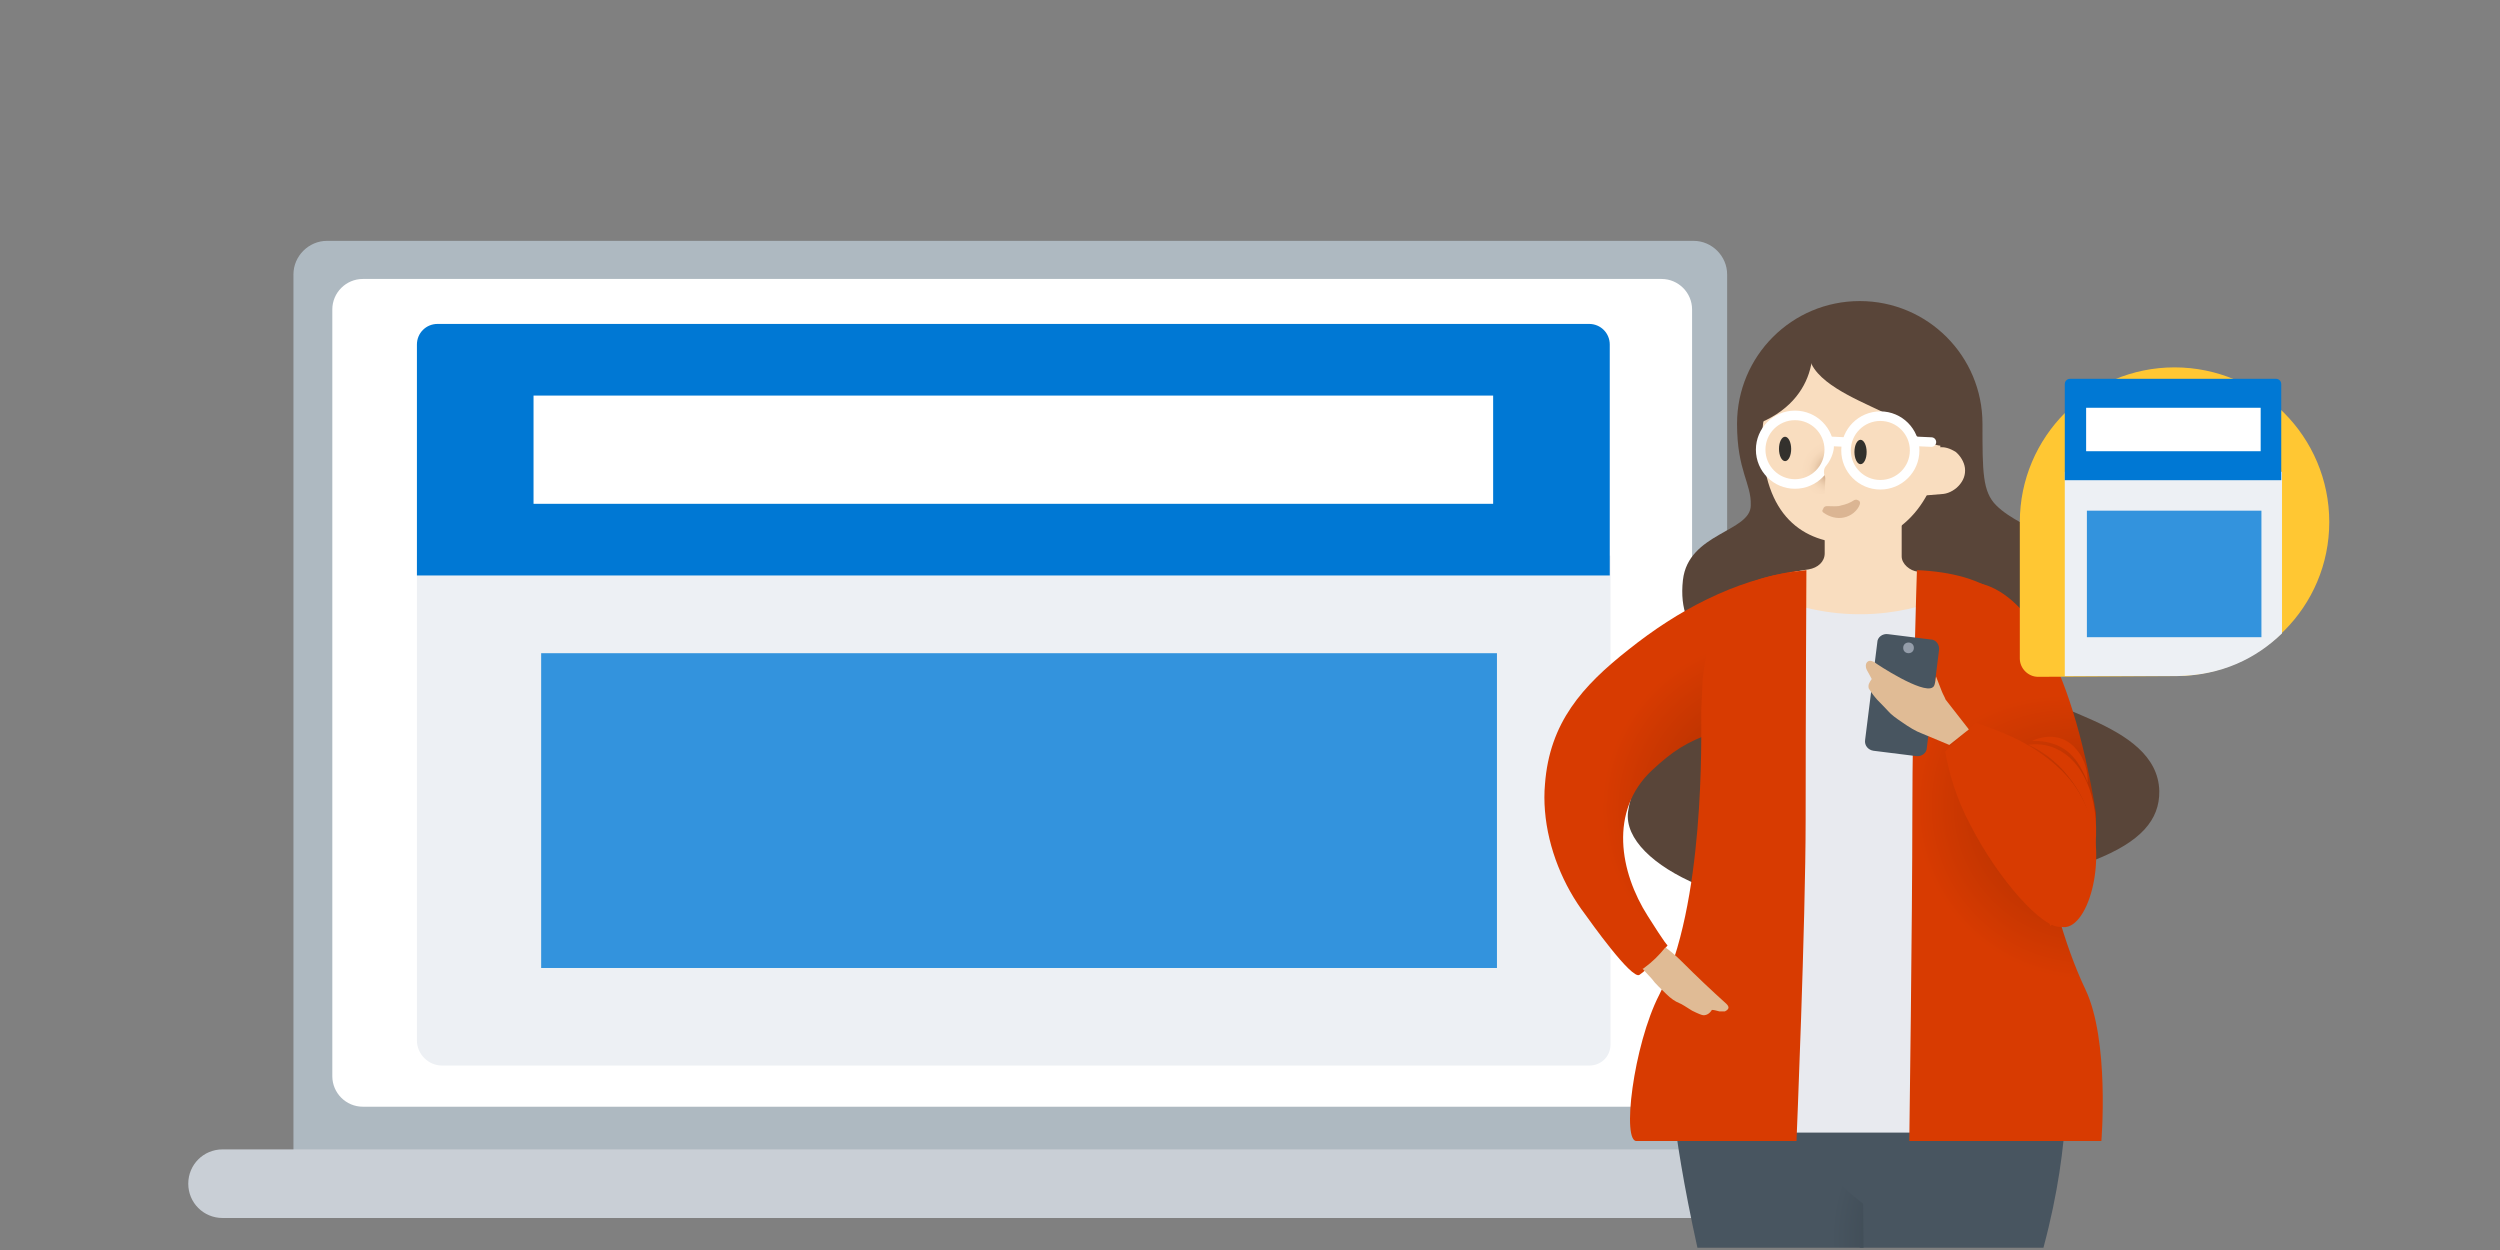 <?xml version="1.0" encoding="utf-8"?>
<!-- Generator: Adobe Illustrator 23.0.3, SVG Export Plug-In . SVG Version: 6.00 Build 0)  -->
<svg version="1.1" xmlns="http://www.w3.org/2000/svg" xmlns:xlink="http://www.w3.org/1999/xlink" x="0px" y="0px"
	 viewBox="0 0 328 164" style="enable-background:new 0 0 328 164;" xml:space="preserve">
<rect x="0" y="0" width="328" height="164" fill="#808080" stroke="none"/>
<g id="Layer_2">
</g>
<g id="Layer_1">
	<g>
		<g>
			<path style="fill:#AEB9C1;" d="M42.9,155.9h179.3c2.4,0,4.4-2,4.4-4.4V36c0-2.4-2-4.4-4.4-4.4H42.9c-2.4,0-4.4,2-4.4,4.4v115.5
				C38.5,153.9,40.5,155.9,42.9,155.9z"/>
			<path style="fill:#FFFFFF;" d="M47.6,145.2H218c2.2,0,4-1.8,4-4V40.6c0-2.2-1.8-4-4-4H47.6c-2.2,0-4,1.8-4,4v100.6
				C43.6,143.4,45.4,145.2,47.6,145.2z"/>
			<path style="fill:#C9CFD6;" d="M238.1,159.8H29.2c-2.5,0-4.5-2-4.5-4.5l0,0c0-2.5,2-4.5,4.5-4.5h208.9c2.5,0,4.5,2,4.5,4.5l0,0
				C242.5,157.8,240.5,159.8,238.1,159.8z"/>
		</g>
	</g>
	<g>
		<g>
			<path style="fill-rule:evenodd;clip-rule:evenodd;fill:#EDF0F4;" d="M208.5,139.8H58c-1.8,0-3.3-1.5-3.3-3.3V72.9h156.6V137
				C211.3,138.6,210.1,139.8,208.5,139.8z"/>
		</g>
		<rect x="71" y="85.7" style="fill-rule:evenodd;clip-rule:evenodd;fill:#3393DD;" width="125.4" height="41.3"/>
		<path style="fill-rule:evenodd;clip-rule:evenodd;fill:#0078D4;" d="M211.3,75.5H54.7V45.2c0-1.5,1.2-2.7,2.7-2.7h151.1
			c1.5,0,2.7,1.2,2.7,2.7V75.5z"/>
		<rect x="70" y="51.9" style="fill-rule:evenodd;clip-rule:evenodd;fill:#FFFFFF;" width="125.9" height="14.2"/>
	</g>
	
		<rect x="-5160.3" y="-431.7" style="fill:none;stroke:#000000;stroke-width:2.807;stroke-miterlimit:10;" width="6043.3" height="4873.7"/>
	<path style="fill:#594539;" d="M226.2,89.5c0-4.5-6.3-5.4-5.4-13.4c0.7-6.2,8.9-6.3,8.9-9.8c0.1-2.9-1.8-4.5-1.8-10.7
		c0-8.9,7.2-16.1,16.1-16.1c8.9,0,16.1,7.2,16.1,16.1c0,6.3,0,8.9,1.8,10.7c3.6,3.6,11.6,4.5,11.6,10.7c0,7.2-7.2,8-7.2,12.5
		c-0.3,3.7,16.8,4.9,17,14.3c0.1,7.5-9.8,11.6-39.3,15.2c-15.2,1.8-31.3-5.4-30.4-12.5C214.9,97.1,226.5,93.2,226.2,89.5z"/>
	<radialGradient id="SVGID_17_" cx="232.451" cy="106.135" r="22.285" gradientUnits="userSpaceOnUse">
		<stop  offset="3.844151e-02" style="stop-color:#A22C01"/>
		<stop  offset="1" style="stop-color:#D83B01"/>
	</radialGradient>
	<path style="fill:url(#SVGID_17_);" d="M202.7,106.4c-0.1-1.2-0.1-2.4,0-3.5c0.6-8.1,4.9-12.9,11-17.7c6.4-5.1,13.8-9.1,22.1-10.3
		c0.2,2.6,0.3,5.1,0.4,7.6c0.2,3.4-0.1,6.9,0.5,10.2c-4,1-8,2-11.9,3.4c-3.6,1.3-5.3,2.4-8.1,5c-5.6,5.3-4.2,13.3-0.5,19.1
		c0.2,0.3,2.5,4,2.6,3.8c-1,1.4-2.3,2.9-3.7,3.9c-1,0.7-6.6-7.2-7.1-7.9C205.1,116.2,203.1,111.3,202.7,106.4z"/>
	<path style="fill:#485560;" d="M244.2,140.4c0,0,0.7-0.7,0.4-1.7c0.5-3.3,2.6-9,10.8-9.4c11.9-0.5,15.6,10.2,15.6,10.2
		s1,9.7-2.9,24.2H244L244.2,140.4z"/>
	
		<radialGradient id="SVGID_18_" cx="260.93" cy="162.34" r="20.548" gradientTransform="matrix(-1 2.357571e-02 -2.417082e-02 -1.025 525.711 322.581)" gradientUnits="userSpaceOnUse">
		<stop  offset="0" style="stop-color:#2A353D"/>
		<stop  offset="1" style="stop-color:#485560"/>
	</radialGradient>
	<path style="fill:url(#SVGID_18_);" d="M219.1,139.9c0,0,2.8-10.5,14-10.2c7.6,0.2,10.5,6.1,11.4,9c-0.2,1.3-0.2,2.3-0.2,2.3
		l0.2,22.7h-21.8C219,146.9,219.1,139.9,219.1,139.9z"/>
	<path style="fill:#485560;" d="M245.6,158.8c0,0-7.8-5.5-9.5-10.4l9.4-1.9L245.6,158.8z"/>
	<path style="fill:#F9DDBF;" d="M231.4,76.1c1.3-0.4,3.7-1.1,5.9-1.4c1.2-0.2,2.1-1,2.1-2.1v-8.5l10.1,0.4v8.5c0,1,1.1,1.9,2.1,2
		c2.5,0.3,4.1,0.7,6.4,1.6c0,0-2.3,7.5-8.3,9.9c-2.3,1-7.6,1.3-10,0.6C234,85.3,231.4,76.1,231.4,76.1z"/>
	<g id="XMLID_18_">
		<g>
			<path style="fill:#E8EAEF;" d="M256.3,77.9c0.5,0.4,1.1,0.8,1.5,1.3c5.1,4.5,6.7,11.5,6.7,19.4l-0.2,50h-39.9l-0.2-49.7
				c0-7.5,1.2-14.4,5.8-18.8c0.7-0.7,2-1.6,2.3-1.9C242.1,82.3,251,80.4,256.3,77.9z"/>
		</g>
	</g>
	
		<radialGradient id="SVGID_19_" cx="-781.098" cy="12886.197" r="22.809" gradientTransform="matrix(-1 0 0 -1 -507.07 12992)" gradientUnits="userSpaceOnUse">
		<stop  offset="3.844151e-02" style="stop-color:#A22C01"/>
		<stop  offset="1" style="stop-color:#D83B01"/>
	</radialGradient>
	<path style="fill:url(#SVGID_19_);" d="M251.5,74.8c0,0-0.6,18.3-0.6,31.9s-0.4,43-0.4,43h25.2c0,0,1.1-13.2-2.1-19.9
		c-5.7-12-7.5-29.8-7.6-33.4c-0.1-1.9-0.3-7.2-0.3-7.2C267.4,78.8,260.5,75.2,251.5,74.8z"/>
	<path style="fill:#D83B01;" d="M237,74.8c0,0-0.1,19.2-0.1,32.7s-1.2,42.2-1.2,42.2h-20.9c-2.1,0.4-0.5-12.6,2.9-19.2
		c6-11.8,5.5-33.6,5.5-37.3c0.1-1.9,0.2-4.3,0.2-4.3C224.8,78.4,227.1,75.9,237,74.8z"/>
	<path style="fill:#F9DDBF;" d="M231.2,57.7c0.2,9.9,5.3,13.6,11.7,13.6c6.5,0,11.7-6.1,11.7-13.6s-5.3-13.6-11.7-13.6
		C236.4,44.1,231.1,50.2,231.2,57.7z"/>
	<g transform="matrix( 0.98, -0.198, 0.198, 0.98, -1165.65,-114.2) ">
		<g>
			<g id="Layer3_0_MEMBER_16_FILL_21_">
				<path style="fill:#594539;" d="M1360.6,436.9c2,4.4,2.2,9.9-1.5,13.9c-3.3-0.3-5.9-4.8-7.7-6.2c-2.9-2.2-8.1-5.6-7.8-9.1
					c0.2-2.1,2.1-4.6,2.1-4.6C1345.9,430.2,1356.1,429,1360.6,436.9z"/>
			</g>
		</g>
	</g>
	
		<radialGradient id="SVGID_20_" cx="-1702.314" cy="21552.658" r="11.123" gradientTransform="matrix(0.352 -1.507160e-03 -1.493329e-03 -0.349 871.589 7581.042)" gradientUnits="userSpaceOnUse">
		<stop  offset="0" style="stop-color:#9A6541"/>
		<stop  offset="4.159731e-02" style="stop-color:#A4724F"/>
		<stop  offset="0.163" style="stop-color:#BE9371"/>
		<stop  offset="0.292" style="stop-color:#D4AE8D"/>
		<stop  offset="0.43" style="stop-color:#E4C3A3"/>
		<stop  offset="0.581" style="stop-color:#F0D2B3"/>
		<stop  offset="0.754" style="stop-color:#F7DABC"/>
		<stop  offset="1" style="stop-color:#F9DDBF"/>
	</radialGradient>
	<polygon style="fill:url(#SVGID_20_);" points="239.7,57.3 239.4,64.8 235.3,64.8 235.5,57.2 	"/>
	<g transform="matrix( 0.98, -0.198, 0.198, 0.98, -1164,-114.5) ">
		<g>
			<g id="Layer3_0_MEMBER_17_FILL_21_">
				<path style="fill:#594539;" d="M1342.4,431.3c1.1,2.6-0.2,10.9-10.2,11.9c0.6-3.8,1.8-7.3,4.6-9.8
					C1339.5,431.2,1342.1,430.7,1342.4,431.3z"/>
			</g>
		</g>
	</g>
	<g>
		
			<ellipse transform="matrix(1 -4.278200e-03 4.278200e-03 1 -0.251 1.045)" style="fill:#33312D;" cx="244.1" cy="59.3" rx="0.8" ry="1.6"/>
		
			<ellipse transform="matrix(1 -4.278200e-03 4.278200e-03 1 -0.25 1.003)" style="fill:#33312D;" cx="234.2" cy="58.9" rx="0.8" ry="1.6"/>
	</g>
	<g>
		<path style="opacity:0.5;fill:#BF8F68;" d="M239.3,67.3c0.7,0.5,1.7,0.8,2.6,0.6c1-0.2,1.8-0.9,2.1-1.7c0.1-0.3,0-0.5-0.3-0.6
			c-0.2-0.1-0.3,0-0.4,0l0,0c-0.6,0.4-1.2,0.6-1.7,0.7c-0.5,0.2-1.2,0.1-1.9,0.1l0,0c-0.3,0-0.5,0.2-0.5,0.4
			C239,67,239.1,67.2,239.3,67.3z"/>
	</g>
	
		<radialGradient id="SVGID_21_" cx="-777.705" cy="102.518" r="17.696" fx="-790.868" fy="114.345" gradientTransform="matrix(-1 0 0 0.636 -507.07 37.338)" gradientUnits="userSpaceOnUse">
		<stop  offset="3.844151e-02" style="stop-color:#A22C01"/>
		<stop  offset="1" style="stop-color:#D83B01"/>
	</radialGradient>
	<path style="fill:url(#SVGID_21_);" d="M275,106.7c-3.4-20.8-9.6-29-15.4-30.2c0.2,0.2,0.3,0.3,0.3,0.4c0,0.4-1.4,0.3-2.8,1
		c-0.7,0.4-1.2,0.9-1.8,1.6c-0.2,0.2-1.3,1.5-1.9,3c-1.2,3-0.2,6.2,0.2,7.2c1.2,3.3,3.1,4.7,5.2,7.2c2,2.3,8.5,18.9,10.2,24.6
		C269,121.4,275,116.8,275,106.7z"/>
	<path style="fill:#F9DDBF;" d="M256.6,59.3c0.6,0.5,1.1,1.3,1.2,2.1c0.1,0.9-0.2,1.6-0.7,2.2c-0.5,0.6-1.3,1.1-2.1,1.2
		c-0.9,0.1-3.8,0.3-3.8,0.3l0.2-6.5c0.7-0.1,2.1,0.1,3,0.1C255.1,58.6,255.8,58.8,256.6,59.3z"/>
	
		<circle style="fill:none;stroke:#FFFFFF;stroke-width:1.254;stroke-linecap:round;stroke-linejoin:round;" cx="235.5" cy="59" r="4.5"/>
	<path style="fill:#D83B01;" d="M259.2,94.8c-1.3,1.3-2.7,2.5-4,3.8c0.5,2.7,1.4,6.1,3.4,9.8c3.6,7,9.4,13.5,11.8,13.2
		c3.4,0.8,6.3-8.7,3.5-15.4c-0.9-2-1.7-3.4-3.4-5.1C266.5,97.2,261.9,95.8,259.2,94.8z"/>
	<path style="fill:#D83B01;" d="M266.1,97.7c1.8-0.2,3,0.2,3.8,0.6c3.8,1.8,5.8,7.3,4.9,13.7c0-1.5-0.1-6.1-3.5-10.2
		C269.5,99.5,267.4,98.3,266.1,97.7z"/>
	<path style="fill:#D83B01;" d="M266.6,97.2c0.4-0.2,2.5-1.1,4.5,0c0.9,0.5,1.4,1.2,1.7,1.6c1.1,1.6,1.1,3.2,1.1,3.9
		c-0.1-0.2-0.2-0.6-0.4-1c-0.4-0.8-1.1-2.3-2.5-3.3C269.3,97.2,267.4,97.2,266.6,97.2z"/>
	
		<line style="fill:none;stroke:#FFFFFF;stroke-width:1.254;stroke-linecap:round;stroke-linejoin:round;" x1="240" y1="57.9" x2="242.2" y2="58"/>
	
		<line style="fill:none;stroke:#FFFFFF;stroke-width:1.254;stroke-linecap:round;stroke-linejoin:round;" x1="251.2" y1="57.9" x2="253.4" y2="58"/>
	<path style="fill:#F9DDBF;" d="M240.6,58.8c0,0-0.1,1.2-1,2.3c-0.4,0.4-0.4,1.2,0,1.7c0.3,0.4,1.7,0.9,1.8,1h1.8l-0.1-5.1H240.6z"
		/>
	
		<circle style="fill:none;stroke:#FFFFFF;stroke-width:1.254;stroke-linecap:round;stroke-linejoin:round;" cx="246.7" cy="59.1" r="4.5"/>
	<path style="fill:#485560;" d="M245.8,98.5l5.6,0.7c0.7,0.1,1.4-0.4,1.4-1.1l1.6-12.8c0.1-0.7-0.4-1.4-1.1-1.4l-5.6-0.7
		c-0.7-0.1-1.4,0.4-1.4,1.1l-1.6,12.8C244.6,97.8,245.1,98.4,245.8,98.5z"/>
	<g transform="matrix( 1.042, 0.244, -0.244, 1.042, -158.1,-258.9) ">
		<g>
			<g id="Layer1_2_FILL_9_">
				<path style="fill:#E0BB95;" d="M449,228.5c0.4,0.6,0.7,1,1.1,1.6c0.2,0.3,0.5,0.6,0.7,0.9l3.6,2.9l-1.9,2.4l-3.6-0.6
					c-0.8-0.1-1.7-0.4-2.7-0.8c-0.8-0.3-1.5-0.6-1.9-0.9c-0.3-0.2-0.9-0.6-1.7-1.1c-0.7-0.5-1.1-0.9-1.3-1.1
					c-0.2-0.4-0.1-0.7,0.1-1.2c-0.2-0.2-0.5-0.6-0.8-0.9c-0.2-0.2-0.3-0.5-0.3-0.7c0-0.2,0.1-0.4,0.3-0.5c0.2-0.1,0.5,0,0.6,0
					c0.4,0.2,6.7,2.5,7.7,1.4C449.1,229.7,449.1,229.4,449,228.5z"/>
			</g>
		</g>
	</g>
	<circle style="fill:#949DAA;" cx="250.4" cy="85" r="0.7"/>
	<path style="fill:#E0BB95;" d="M226.5,131.7c-2-1.8-3.9-3.6-5.8-5.5c-0.8-0.8-1.5-1.4-2.2-1.9c-0.8,1-1.7,1.9-2.8,2.7
		c0,0-0.1,0.1-0.2,0.1l1.2,1.3c0.5,0.7,1.2,1.3,1.9,2c0.6,0.6,1.2,1,1.7,1.2c0.3,0.1,0.9,0.5,1.7,1c0.8,0.4,1.3,0.6,1.5,0.6
		c0.4,0,0.8-0.2,1.1-0.7c0.3,0,0.6,0.1,1,0.2c0.3,0,0.5,0,0.7,0C226.9,132.4,226.9,132.1,226.5,131.7z"/>
	<g>
		<path style="fill:#FFC733;" d="M285.5,88.7c11.1-0.1,20.1-9.1,20.1-20.2c0-11.2-9.1-20.3-20.3-20.3c-11.2,0-20.3,9.1-20.3,20.3
			c0,0.3,0,0.5,0,0.8v17.1c0,1.3,1.1,2.4,2.4,2.4L285.5,88.7L285.5,88.7z"/>
		<g>
			<path style="fill:#EDF0F4;" d="M299.4,83.1V61.9h-28.5v26.8h14.8C291.5,88.6,296,86.4,299.4,83.1z"/>
			<g>
				<polygon style="fill:#3393DD;" points="296.7,67 273.8,67 273.8,83.6 296.7,83.6 				"/>
			</g>
			<path style="fill-rule:evenodd;clip-rule:evenodd;fill:#0078D4;" d="M299.4,63h-28.5V50.4c0-0.4,0.3-0.7,0.7-0.7h27
				c0.4,0,0.7,0.3,0.7,0.7V63z"/>
			<rect x="273.7" y="53.5" style="fill-rule:evenodd;clip-rule:evenodd;fill:#FFFFFF;" width="22.9" height="5.7"/>
		</g>
	</g>
</g>
</svg>
